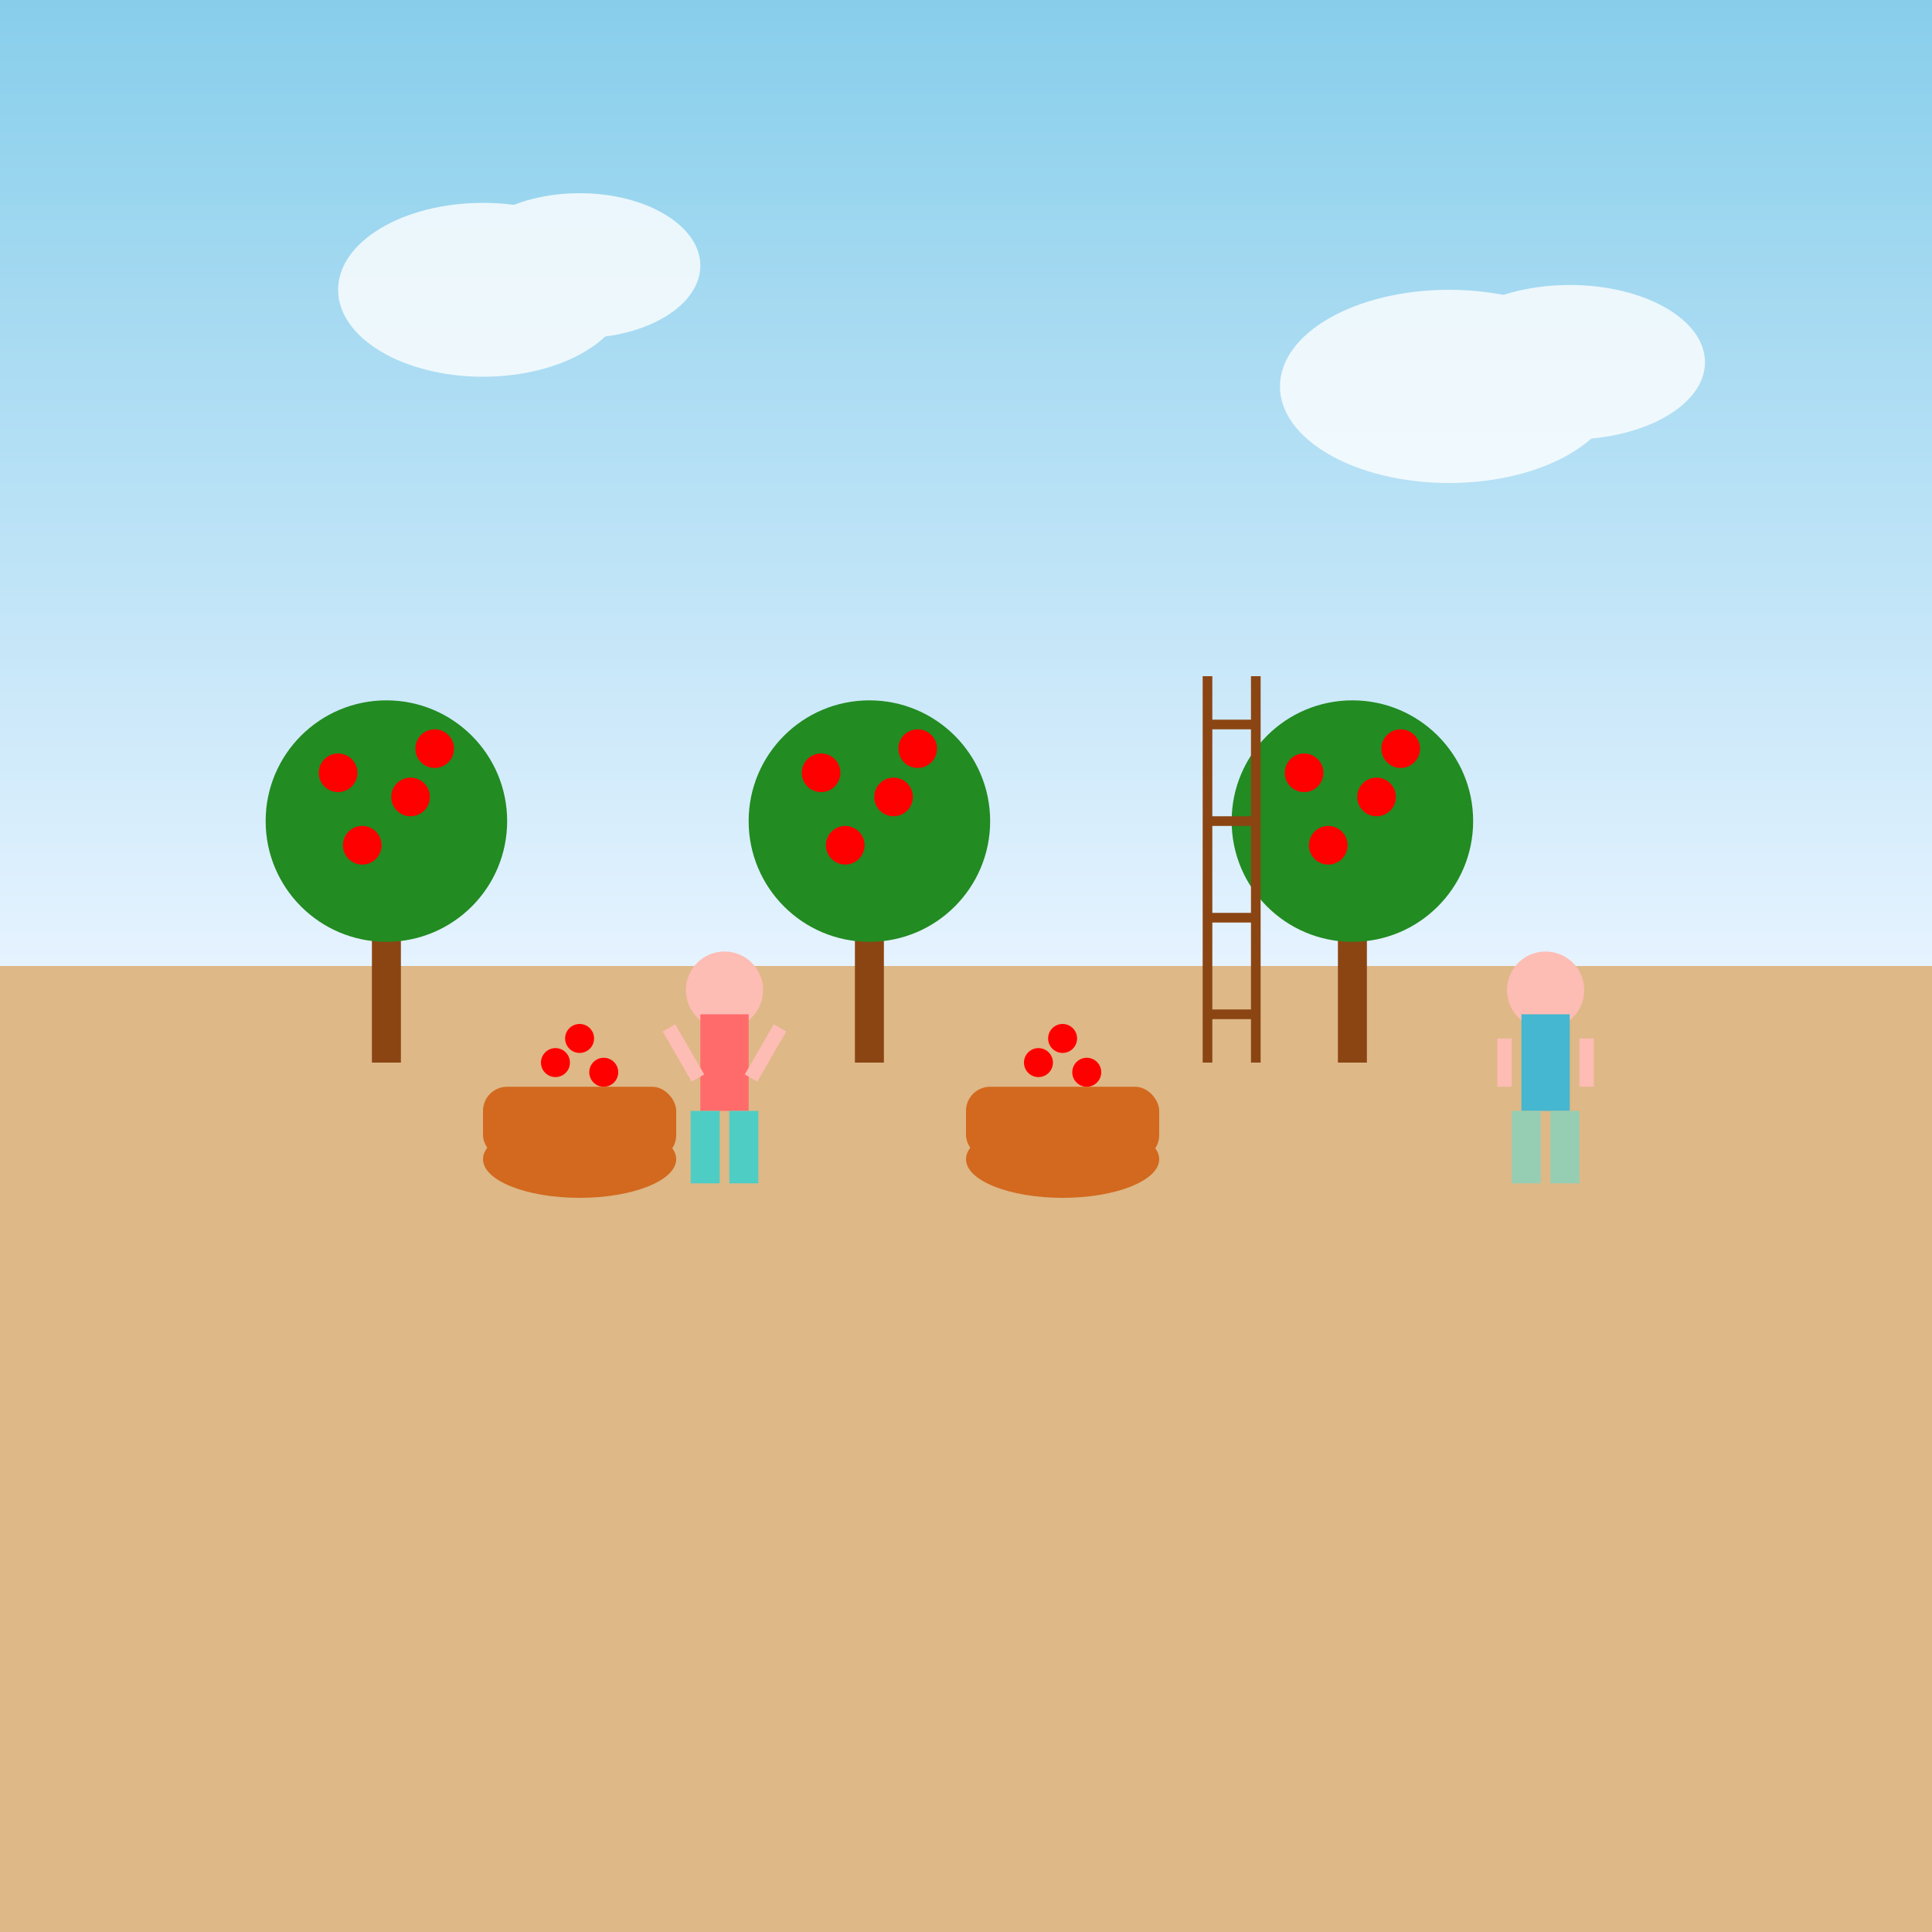 <svg viewBox="0 0 400 400" xmlns="http://www.w3.org/2000/svg">
  <rect x="0" y="0" width="400" height="400" fill="#333333" stroke="none"/>
  <!-- Sky -->
  <defs>
    <linearGradient id="harvestSky" x1="0%" y1="0%" x2="0%" y2="100%">
      <stop offset="0%" style="stop-color:#87CEEB;stop-opacity:1" />
      <stop offset="100%" style="stop-color:#E6F3FF;stop-opacity:1" />
    </linearGradient>
  </defs>
  <rect width="400" height="200" fill="url(#harvestSky)"/>
  
  <!-- Ground -->
  <rect x="0" y="200" width="400" height="200" fill="#DEB887"/>
  
  <!-- Apple trees with fruits -->
  <g>
    <!-- Tree 1 -->
    <rect x="77" y="180" width="6" height="40" fill="#8B4513"/>
    <circle cx="80" cy="170" r="25" fill="#228B22"/>
    <!-- Apples -->
    <circle cx="70" cy="160" r="4" fill="#FF0000"/>
    <circle cx="85" cy="165" r="4" fill="#FF0000"/>
    <circle cx="90" cy="155" r="4" fill="#FF0000"/>
    <circle cx="75" cy="175" r="4" fill="#FF0000"/>
    
    <!-- Tree 2 -->
    <rect x="177" y="180" width="6" height="40" fill="#8B4513"/>
    <circle cx="180" cy="170" r="25" fill="#228B22"/>
    <!-- Apples -->
    <circle cx="170" cy="160" r="4" fill="#FF0000"/>
    <circle cx="185" cy="165" r="4" fill="#FF0000"/>
    <circle cx="190" cy="155" r="4" fill="#FF0000"/>
    <circle cx="175" cy="175" r="4" fill="#FF0000"/>
    
    <!-- Tree 3 -->
    <rect x="277" y="180" width="6" height="40" fill="#8B4513"/>
    <circle cx="280" cy="170" r="25" fill="#228B22"/>
    <!-- Apples -->
    <circle cx="270" cy="160" r="4" fill="#FF0000"/>
    <circle cx="285" cy="165" r="4" fill="#FF0000"/>
    <circle cx="290" cy="155" r="4" fill="#FF0000"/>
    <circle cx="275" cy="175" r="4" fill="#FF0000"/>
  </g>
  
  <!-- Harvest baskets -->
  <g fill="#D2691E">
    <ellipse cx="120" cy="240" rx="20" ry="8"/>
    <rect x="100" y="225" width="40" height="15" rx="5"/>
    <!-- Apples in basket -->
    <circle cx="115" cy="220" r="3" fill="#FF0000"/>
    <circle cx="125" cy="222" r="3" fill="#FF0000"/>
    <circle cx="120" cy="215" r="3" fill="#FF0000"/>
    
    <ellipse cx="220" cy="240" rx="20" ry="8"/>
    <rect x="200" y="225" width="40" height="15" rx="5"/>
    <!-- Apples in basket -->
    <circle cx="215" cy="220" r="3" fill="#FF0000"/>
    <circle cx="225" cy="222" r="3" fill="#FF0000"/>
    <circle cx="220" cy="215" r="3" fill="#FF0000"/>
  </g>
  
  <!-- People picking -->
  <!-- Person 1 -->
  <g>
    <circle cx="150" cy="205" r="8" fill="#FDBCB4"/>
    <rect x="145" y="210" width="10" height="20" fill="#FF6B6B"/>
    <rect x="143" y="230" width="6" height="15" fill="#4ECDC4"/>
    <rect x="151" y="230" width="6" height="15" fill="#4ECDC4"/>
    <!-- Arms reaching up -->
    <rect x="140" y="212" width="3" height="12" fill="#FDBCB4" transform="rotate(-30 141.5 218)"/>
    <rect x="157" y="212" width="3" height="12" fill="#FDBCB4" transform="rotate(30 158.5 218)"/>
  </g>
  
  <!-- Person 2 -->
  <g>
    <circle cx="320" cy="205" r="8" fill="#FDBCB4"/>
    <rect x="315" y="210" width="10" height="20" fill="#45B7D1"/>
    <rect x="313" y="230" width="6" height="15" fill="#96CEB4"/>
    <rect x="321" y="230" width="6" height="15" fill="#96CEB4"/>
    <!-- Arms -->
    <rect x="310" y="215" width="3" height="10" fill="#FDBCB4"/>
    <rect x="327" y="215" width="3" height="10" fill="#FDBCB4"/>
  </g>
  
  <!-- Ladder -->
  <g stroke="#8B4513" stroke-width="2" fill="none">
    <line x1="250" y1="140" x2="250" y2="220"/>
    <line x1="260" y1="140" x2="260" y2="220"/>
    <line x1="250" y1="150" x2="260" y2="150"/>
    <line x1="250" y1="170" x2="260" y2="170"/>
    <line x1="250" y1="190" x2="260" y2="190"/>
    <line x1="250" y1="210" x2="260" y2="210"/>
  </g>
  
  <!-- Clouds -->
  <g fill="#FFFFFF" opacity="0.8">
    <ellipse cx="100" cy="60" rx="30" ry="18"/>
    <ellipse cx="120" cy="55" rx="25" ry="15"/>
    <ellipse cx="300" cy="80" rx="35" ry="20"/>
    <ellipse cx="325" cy="75" rx="28" ry="16"/>
  </g>
</svg>
